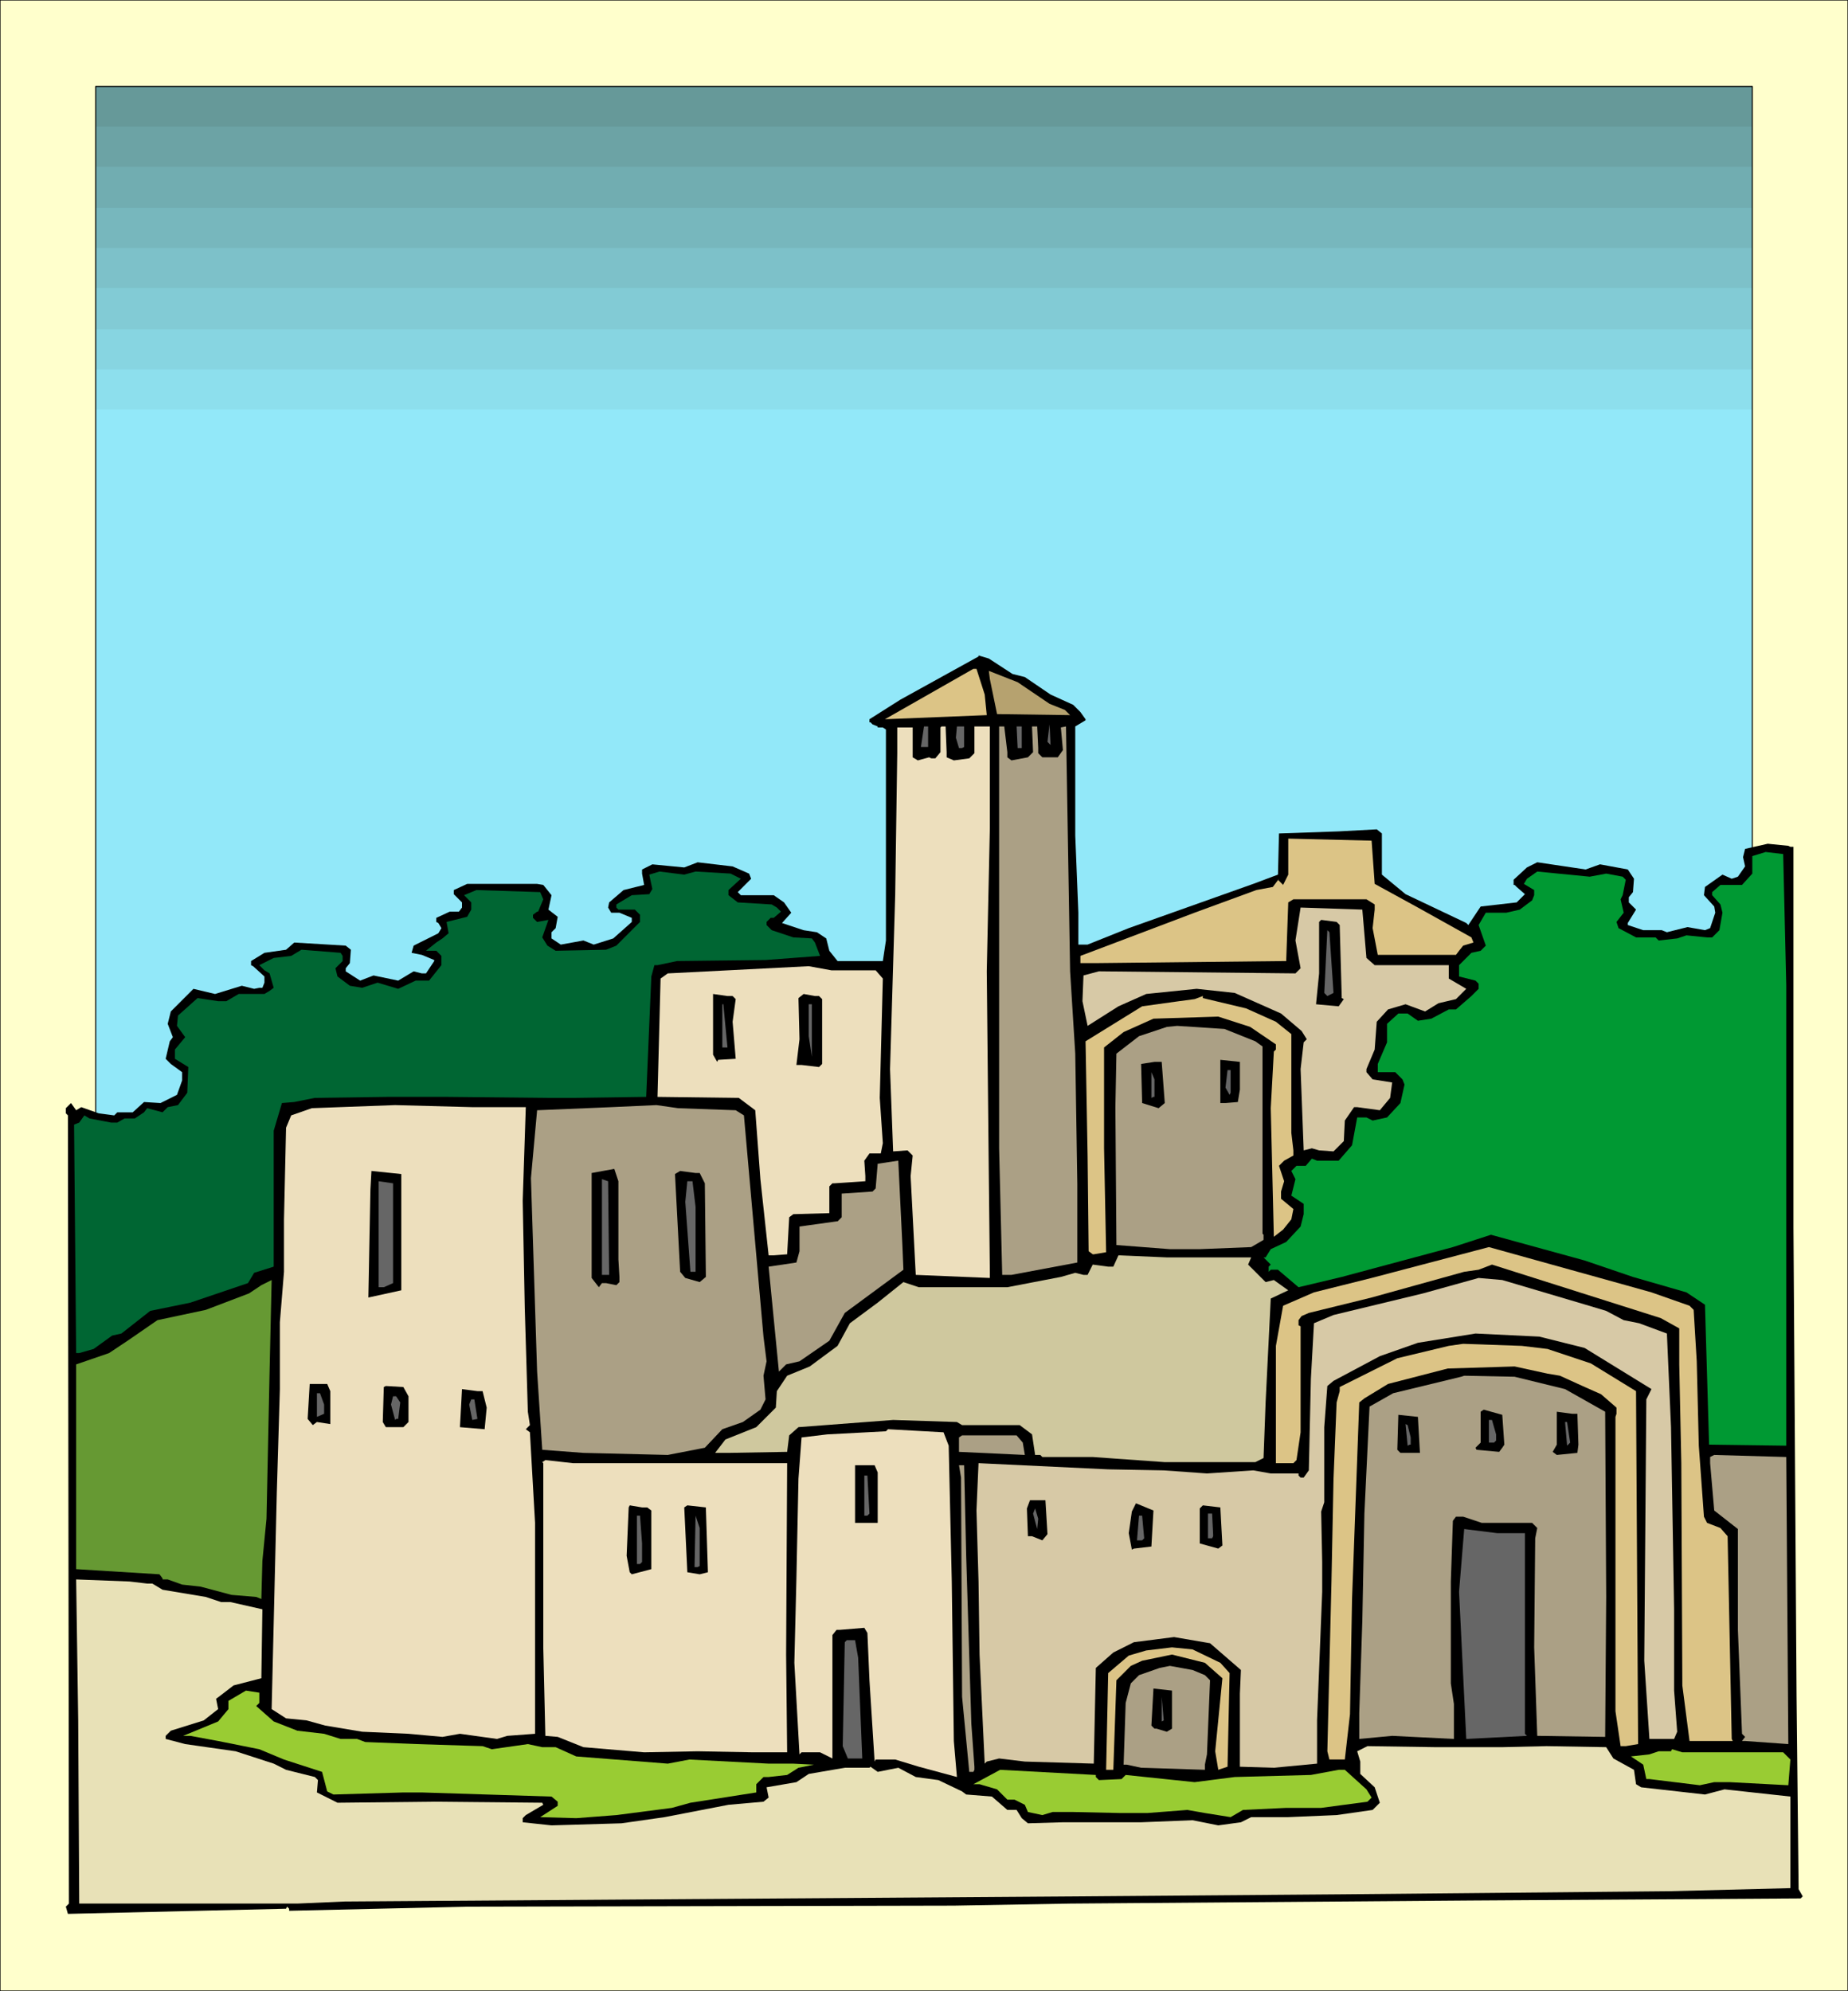 <svg xmlns="http://www.w3.org/2000/svg" width="5.983in" height="618.72" fill-rule="evenodd" stroke-linecap="round" preserveAspectRatio="none" viewBox="0 0 1796 1935"><style>.pen0{stroke:#000;stroke-width:1;stroke-linejoin:round}.pen1{stroke:none}.brush11{fill:#000}.brush12{fill:#dcc486}.brush14{fill:#666}.brush15{fill:#eddfbd}.brush16{fill:#aba085}.brush19{fill:#d7c9a6}.brush23{fill:#9c3}</style><path d="M0 1935h1796V0H0v1935z" class="pen1" style="fill:#ffc"/><path fill="none" d="M0 1935h1796V0H0v1935" class="pen0"/><path d="M93 1166h1610V84H93v1082z" class="pen1" style="fill:#699"/><path d="M93 1166h1610V123H93v1043z" class="pen1" style="fill:#6ca3a5"/><path d="M93 1166h1610V162H93v1004z" class="pen1" style="fill:#71adb1"/><path d="M93 1166h1610V202H93v964z" class="pen1" style="fill:#77b7bd"/><path d="M93 1166h1610V241H93v925z" class="pen1" style="fill:#7dc1c9"/><path d="M93 1166h1610V280H93v886z" class="pen1" style="fill:#82cbd5"/><path d="M93 1166h1610V320H93v846z" class="pen1" style="fill:#87d5e1"/><path d="M93 1166h1610V359H93v807z" class="pen1" style="fill:#8ddfed"/><path d="M93 1166h1610V398H93v768z" class="pen1" style="fill:#92e8f9"/><path fill="none" d="M93 1166h1610V84H93v1082" class="pen0"/><path d="m984 655 12 3 25 17 22 10 7 7 5 7v1l-10 6v106l3 75v31h9l40-16 121-43 24-9 1-40 58-2 37-2 5 4v40l23 19 59 28 2 2 12-18 35-4 8-8-8-7-2-2h-1v-5l13-12 10-5 47 7 14-5 27 5 6 9-1 13-4 5v5l7 7-8 13v2l15 5h18l5 2 20-5 17 3 5-2 5-15-1-6-10-11 1-8 17-12 9 4 6-2 7-10-2-9 2-8 22-5 20 2 2 1h3v370l3 455 2 188 4 7-2 2-320 2-390 3-113 2-473 1-173 4v-2l-2-2-1 2-212 5-2-7 3-3-1-766-2-2v-5l5-5 5 7 5-3 17 6 15 2 3-3h15l11-10 16 1 16-8 5-14v-8l-11-8-5-5 4-17 3-4-5-13 3-12 22-22 21 5 26-8 12 3 5-1h3l2-5v-6l-11-10-2-1v-4l13-8 21-3 8-7 50 3 5 4-1 13-4 5v3l14 9 13-5 24 5 15-9 8 2h4l8-12v-1l-12-5-10-2 2-7 24-12 3-5-3-5-2-1v-4l13-6h9l3-4v-5l-8-8v-4l13-6h68l6 1 8 10-3 14 9 7-2 11-4 4v6l9 6 22-4 10 4 19-6 18-16v-4l-12-5h-8l-3-5 1-5 14-12 20-5-2-11v-4l10-5 31 3 13-5 34 4 16 7 2 5-13 13 3 3h32l10 7 7 10-9 10 21 7 13 2 9 6 3 12 8 10h44l3-20V709l-3-2h-5v-1l-5-2-2-2h-1v-3l30-19 76-42v-1l10 3 23 15z" class="pen1 brush11"/><path d="m957 675 2 20-99 4 86-49h3l8 25z" class="pen1 brush12"/><path d="m1020 684 15 6 5 5-71-1-7-34-1-8 28 11 31 21z" class="pen1" style="fill:#b6a26f"/><path d="m1018 721 2-17 1 20-3-3zm-116 5h-7l3-20h4v20z" class="pen1 brush14"/><path d="M920 731v5l7 3 15-2 5-5v-26h15v99l-3 139 2 199 1 93v6l-72-3-5-96 2-20-5-5-14 1-3-80 5-169 2-138v-25h15v29l5 3 11-3 2 1h4l5-6v-24l1-1h4l1 25z" class="pen1 brush15"/><path d="m937 726-2 1h-3l-3-10 1-11h7v20z" class="pen1 brush14"/><path d="M979 731v5l4 3 16-3 5-5-1-24v-1h5l1 21v5l4 4h15l5-7-2-22 5-1 4 238 5 80 2 127v76l-64 12h-9l-3-123V706h5l3 25z" class="pen1 brush16"/><path d="M993 727h-4l-1-21h5v21z" class="pen1 brush14"/><path d="m1336 859 42 23 52 29 2 5-10 3-4 5-3 4h-76l-5-26 2-18v-5l-8-5h-71l-5 3-2 57-185 2h-15v-7l111-42 60-22 16-3 6-8-1 1 5 5 5-10v-35l81 2 3 42z" class="pen1 brush12"/><path d="M1736 958v447l-75-1-4-136-18-12-52-15-47-16-91-25-37 12-108 29-42 10-20-17h-7l-2 2v-5l2-2-7-7h2l5-8 15-7 14-15 3-12v-10l-12-8 4-16-4-8 5-5h9l6-7 5 2h21l13-15 5-27h9l6 3 14-3 13-14 4-18-2-5-7-7h-17v-8l9-21v-18l11-10h9l10 7 13-2 17-9h7l15-13 7-7v-5l-3-3-16-4v-11l12-12 9-2 5-5-7-20 7-12h20l13-3 12-9 2-5v-5l-10-6 3-5 10-7 51 5 16-3 16 3 3 3-3 15-2 4 3 13-7 9 2 6 17 9h19l3 3 18-2 9-3 20 2h5l7-7 3-17-2-8-8-9v-3l8-7h21l10-11v-17l13-4 17 2 3 128z" class="pen1" style="fill:#093"/><path d="m676 847 34 2 10 5-12 11v5l9 7 33 2 5 3 4 4-7 6h-3l-4 4v3l5 5 21 7 18 1 3 4 5 13-53 4-86 1-19 4h-3l-3 11-5 117-71 1h-25l-98-1h-57l-71 1-20 4-12 1-8 27v132l-19 6-6 10-56 19-39 8-28 22-9 2-18 13-14 4h-3l-2-222 5-2 5-7 5 3 21 4h6l7-4h10l9-6 3-4 15 4 5-5 10-2 9-12 1-25-13-8v-9l10-12-8-11 1-10 19-17 20 3h8l12-7h25l5-3 4-3-4-14-5-3-5-5 14-7 17-2 10-6 38 3 2 3v5l-7 7 2 8 12 9 12 2 15-5 20 6 17-8h13l12-15v-9l-5-5h-10l10-8 6-4 6-5-2-11 20-5 4-7v-7l-7-7 12-5 62 2 3 7-5 12h-1l-4 3v3l4 4 11-2-6 17 5 8 8 5 49-1 10-4 23-23v-7l-5-5h-16l-2-2v-3l15-9 17-1 3-5-3-14 10-3 24 3 11-3z" class="pen1" style="fill:#063"/><path d="m1328 931 8 7h72v13l17 10-10 10-17 4-13 8-19-7-17 5-11 12-2 27-8 19v3l6 7 19 3-2 15-10 12-22-3h-3l-9 13-1 20-10 10-14-1-7-2-8 2-3-79 3-26 3-3-5-8-20-17-45-20-37-4-49 5-27 12-30 19-5-24 1-25 15-4 191 2 5-5-5-27 5-32 60 2 4 47z" class="pen1 brush19"/><path d="m1302 899 2 71 2 1-5 7-22-2 3-30v-50l2-2 15 2 3 3z" class="pen1 brush11"/><path d="m1296 965-6 3-3-3 3-61 2 2 4 59z" class="pen1 brush14"/><path d="m851 943 7 8-3 116 3 44-2 10h-11l-5 7 1 15v5l-30 2h-2l-3 3v26l-35 1-4 3-2 36-13 1h-5l-8-74-5-67-16-12-79-1 3-115 7-5 137-7 22 4h43z" class="pen1 brush15"/><path d="m712 968 3 3-3 22 3 36-17 1-1 2-4-7v-59l14 2h5zm84 0 3 3v63l-3 3-17-2h-5l3-25-1-40 5-4 11 2h4z" class="pen1 brush11"/><path d="m1211 980 29 13 15 12v96l2 17v5l-9 5-5 5 5 15-3 10v7l12 10-2 10-8 10-9 7-3-125 3-55 2-2v-5l-25-17-31-10-63 2-29 13-19 15v98l2 101-12 2h-1l-4-3-1-92-2-112 55-34 36-5 15-2 8-3v2l42 10z" class="pen1 brush12"/><path d="M707 1018h-5v-42h1l4 42zm82 9-3-20v-31h3v51z" class="pen1 brush14"/><path d="m1220 1012 7 5v182l1 1v5l-12 7-50 2h-29l-52-4-1-134 1-52 22-17 27-9 10-1 46 3 30 12z" class="pen1 brush16"/><path d="m1205 1059-2 12-12 1h-5v-42l19 2v27zm-73 13-6 5-16-5-1-38 13-2h7l3 40z" class="pen1 brush11"/><path d="m1196 1062-1 2-4-7 2-17h3v22zm-74 4h-1l-2 1v-25l3 7v17z" class="pen1 brush14"/><path d="m511 1076-3 91 2 104 3 101 2 13-4 4 4 3 5 88v205l-27 2-10 3-36-5-17 3-33-3-45-2-36-6-18-5-20-2-14-9 5-210 3-101v-65l4-49v-51l2-89 5-12 20-7 81-3 75 2h52z" class="pen1 brush15"/><path d="m715 1079 8 5 19 215 3 24-3 14 2 23-5 10-17 12-20 7-17 18-36 7-82-2-40-3-5-76-6-188 6-66 72-3 44-2 21 3 56 2zm163 155-57 42-15 27-29 20-13 3-7 7-10-102 27-4 3-11v-24l36-5h1l4-4v-23l30-2 3-3 2-24 20-3 4 82 1 24z" class="pen1 brush16"/><path d="m601 1224 1 17v5l-3 3-10-2h-4l-3 4-7-9v-102l22-4 4 12v76zm-211-7v37l-32 7 2-105 1-18 29 3v76zm290-77 5 10 1 91-6 5-14-4-5-6-5-95 5-3 15 2h4z" class="pen1 brush11"/><path d="M592 1239h-7v-93l6 2 1 91zm-210 8-9 4h-5v-103l14 2v97zm294-74v63h-5l-5-68 2-20h5l3 25z" class="pen1 brush14"/><path d="m1605 1256 37 13 4 4 3 50 2 82 5 69 3 6 13 5 7 8 4 197 1 2h-42l-7-54-1-216-2-96v-35l-18-10-164-52-13 5-14 2-90 25-61 15-7 3-3 4v5l2 1v103l-4 27-3 3h-17v-114l7-39 30-13 56-14 114-30 133 37 25 7z" class="pen1 brush12"/><path d="m1216 1222-3 7 17 17 8-2 14 10-17 8-5 101-2 54-8 4h-88l-70-5h-49l-2-2h-5l-3-20-12-9h-56l-5-3-62-2-92 7-9 8-2 16-57 1h-13l10-13 30-12 19-19 1-16 10-15 22-9 27-20 12-22 27-20 25-20 15 5h86l52-10 14-4 8 2h4l5-10 15 2h5l5-11 47 2h82z" class="pen1" style="fill:#cfc89e"/><path d="m1541 1268 20 6 17 9 15 3 27 10 4 91 3 177v79l3 40-3 7h-24l-5-76 2-254 5-10-65-40-44-11-62-3-56 9-37 13-45 24-6 5-3 40v73l-3 9 1 49v29l-5 125v42l-42 4-33-1v-71l1-23-30-26-35-6-39 5-20 10-17 15-2 93-67-2-25-3-12 3-2 2-5-106-1-71-2-69 2-46 126 6 54 1 42 3 45-3 17 3h27v2l2 2h3l5-7 2-89 3-54 19-8 87-21 54-15 23 2 81 24z" class="pen1 brush19"/><path d="m259 1476-4 41-1 37-5-2-24-2-30-8-18-2-14-5h-5v-1l-3-4-81-5v-199l32-11 18-12 29-20 47-10 42-16 12-8 10-5-2 89-3 143z" class="pen1" style="fill:#693"/><path d="m1504 1311 42 14 44 27 2 343-12 2h-5l-5-34v-286l1-3v-6l-15-13-18-8-22-10-12-2-32-7-65 2-58 15-23 14-5 4-7 191-2 112-5 44h-15l-2-8 4-165 2-100 3-74 3-11v-4l56-28 50-12 14-2 57 2 25 3z" class="pen1 brush12"/><path d="m1521 1350 39 22 1 180-1 136-66-1-3-86 1-106 2-10-5-5h-49l-18-6h-7l-3 4-2 59v99l3 20v34l-60-3-32 3v-25l3-90 2-104 5-104 23-13 66-16 3-1 49 1 49 12z" class="pen1 brush16"/><path d="M321 1352v32l-13-2-4 3-5-6 2-34h17l3 7zm76 5v25l-5 5h-17l-3-5 1-34 2-1 17 1 5 9zm72-5 4 16-2 21-24-2 2-37 15 2h5z" class="pen1 brush11"/><path d="M315 1365v9l-7 3v-23h3l4 11zm74-2-2 16h-2l-1 1-4-15 2-8h3l4 6zm75 16-5 1-3-15 2-5h3l3 19z" class="pen1 brush14"/><path d="m1462 1404-2 3-3 4-22-2-1-2 5-5v-30l3-2 18 5 2 29zm71-30 1 30-1 8-20 2-4-3 4-7v-32l15 2h5zm-153 38h-19l-3-3 1-34 19 2 2 35z" class="pen1 brush11"/><path d="M1454 1394v6l-2 2h-5v-22h3l4 14zm72 8-3 3-2-23h2l3 20zm-155-5v7h-1l-2 1-2-21 2 1 3 12z" class="pen1 brush14"/><path d="m922 1405 3 132 2 155 3 35-37-10-23-7h-19l-1 2-5-79-2-46-3-5-24 2h-3l-4 5v120l-12-6h-18l-2 2-5-89 2-82 2-97 3-40 25-3 57-3 2-2 54 3 5 13z" class="pen1 brush15"/><path d="m994 1402 2 12-64-3v-14l3-2h53l6 7zm744 293-42-3h-3l3-4-3-3-4-101v-98l-23-18-4-46v-6l4-2 70 2 2 279z" class="pen1 brush16"/><path d="M648 1422h117l-1 186 1 95h-33l-54-1-52 1-59-5-25-10-12-1-2-86v-179l-1-1 3-2 27 3h91z" class="pen1 brush15"/><path d="M853 1431v49h-22v-56h19l3 7z" class="pen1 brush11"/><path d="m939 1512 5 163 3 42v3l-1 2h-4l-7-73-1-213-2-12h5l2 88z" class="pen1 brush16"/><path d="m845 1471-2 2h-3v-39h3l2 37z" class="pen1 brush14"/><path d="m1018 1491-5 6-10-4h-4l-1-27 3-8h15l2 33zm101 12-17 2-2 1-3-16 3-21 4-8 17 7-2 35zm-490-38 4 3v57l-19 5-2-2-3-16 2-47 1-2 12 2h5zm59 63-8 2-12-2-3-63 3-2 18 2 2 63zm500-26-4 3-18-5v-34l3-3 17 2 2 37z" class="pen1 brush11"/><path d="m1008 1486-4-15 2-5 3 10-1 10zm171 5v2l-1 2h-4v-24h4l1 20zm-555 9v18l-2 2h-3v-47h3l2 27zm56 22-2 1h-3l1-50 4 12v37zm432-27-2 2h-5l2-24h3l2 22zm370-5v195l2 2-59 3-7-143 5-61 32 4h27z" class="pen1 brush14"/><path d="M143 1539h5l10 6 42 7 15 5h9l31 7-1 67-27 7-13 10-4 3 2 10-14 11-32 10-5 5v3l19 5 49 7 37 12 12 6 28 7 3 3-1 12 20 10 94-1 105 1 1 2-17 10-3 3v4l28 3 68-2 42-6 62-12 34-3 5-4-2-10 29-5 12-8 35-6h24l1-1 7 5 20-4 17 9 22 3 23 11 4 3 25 2 15 13h9l5 8 6 5 34-1h76l50-2 25 5 22-3 10-5h36l47-2 35-5 7-7-5-15-14-13v-12l-3-10 10-5 66 1h65l43-1 58 1 7 11 20 11 2 14 5 3 62 7 19-5 64 7v89l-118 3-318 3-256 2-713 5-46 2H77l-1-178-2-137 52 2 17 2z" class="pen1" style="fill:#e8e1b7"/><path d="m834 1611 4 98h-14l-5-12 2-101 2-2h8l3 17z" class="pen1 brush14"/><path d="m1186 1616 9 10-2 91-9 3-3-18 7-71-17-15-32-8-29 6-11 5-14 14-3 87h-7l2-94 20-17 17-5 25-3 20 2 27 13z" class="pen1 brush12"/><path d="m1171 1628 5 5-3 72-2 10v5l-62-2-14-3h-3l2-60 5-19 8-8 20-7 10-2 22 4 12 5z" class="pen1 brush16"/><path d="m1139 1680-5 3-10-3h-2l-3-3 2-36 18 2v37z" class="pen1 brush11"/><path d="m252 1655-3 3 17 15 23 9 26 3 16 5h16l8 3 50 2 64 2 9 3 35-5 14 3h13l20 9 89 7 21-4 77 4h24l20 1-15 3-11 7-18 2h-5l-7 7v8l-64 10-18 5-54 7-39 3-35-1 17-11v-4l-6-5-126-4h-18l-68 2-6-3-5-19-37-12-24-10-40-8-27-5h-7l34-14 10-12v-8l17-10 13 2v10z" class="pen1 brush23"/><path d="M1129 1673v-24l2 23-2 1z" class="pen1 brush14"/><path d="M1713 1703h20l7 7-2 25-57-3h-15l-14 3-49-6h-3l-3-14-12-8 18-2 9-3h12l1-2 10 3h78zm-648 24 3 3 22-1 4-4 67 7 39-5 74-2 27-5h6l21 19 5 8-4 4-45 6h-34l-42 2-12 7-25-4-17-3-39 3h-26l-46-1h-20l-10 3-14-3-3-7-10-5h-7l-10-10-17-5h-6l13-7 13-7 93 5v2z" class="pen1 brush23"/></svg>
